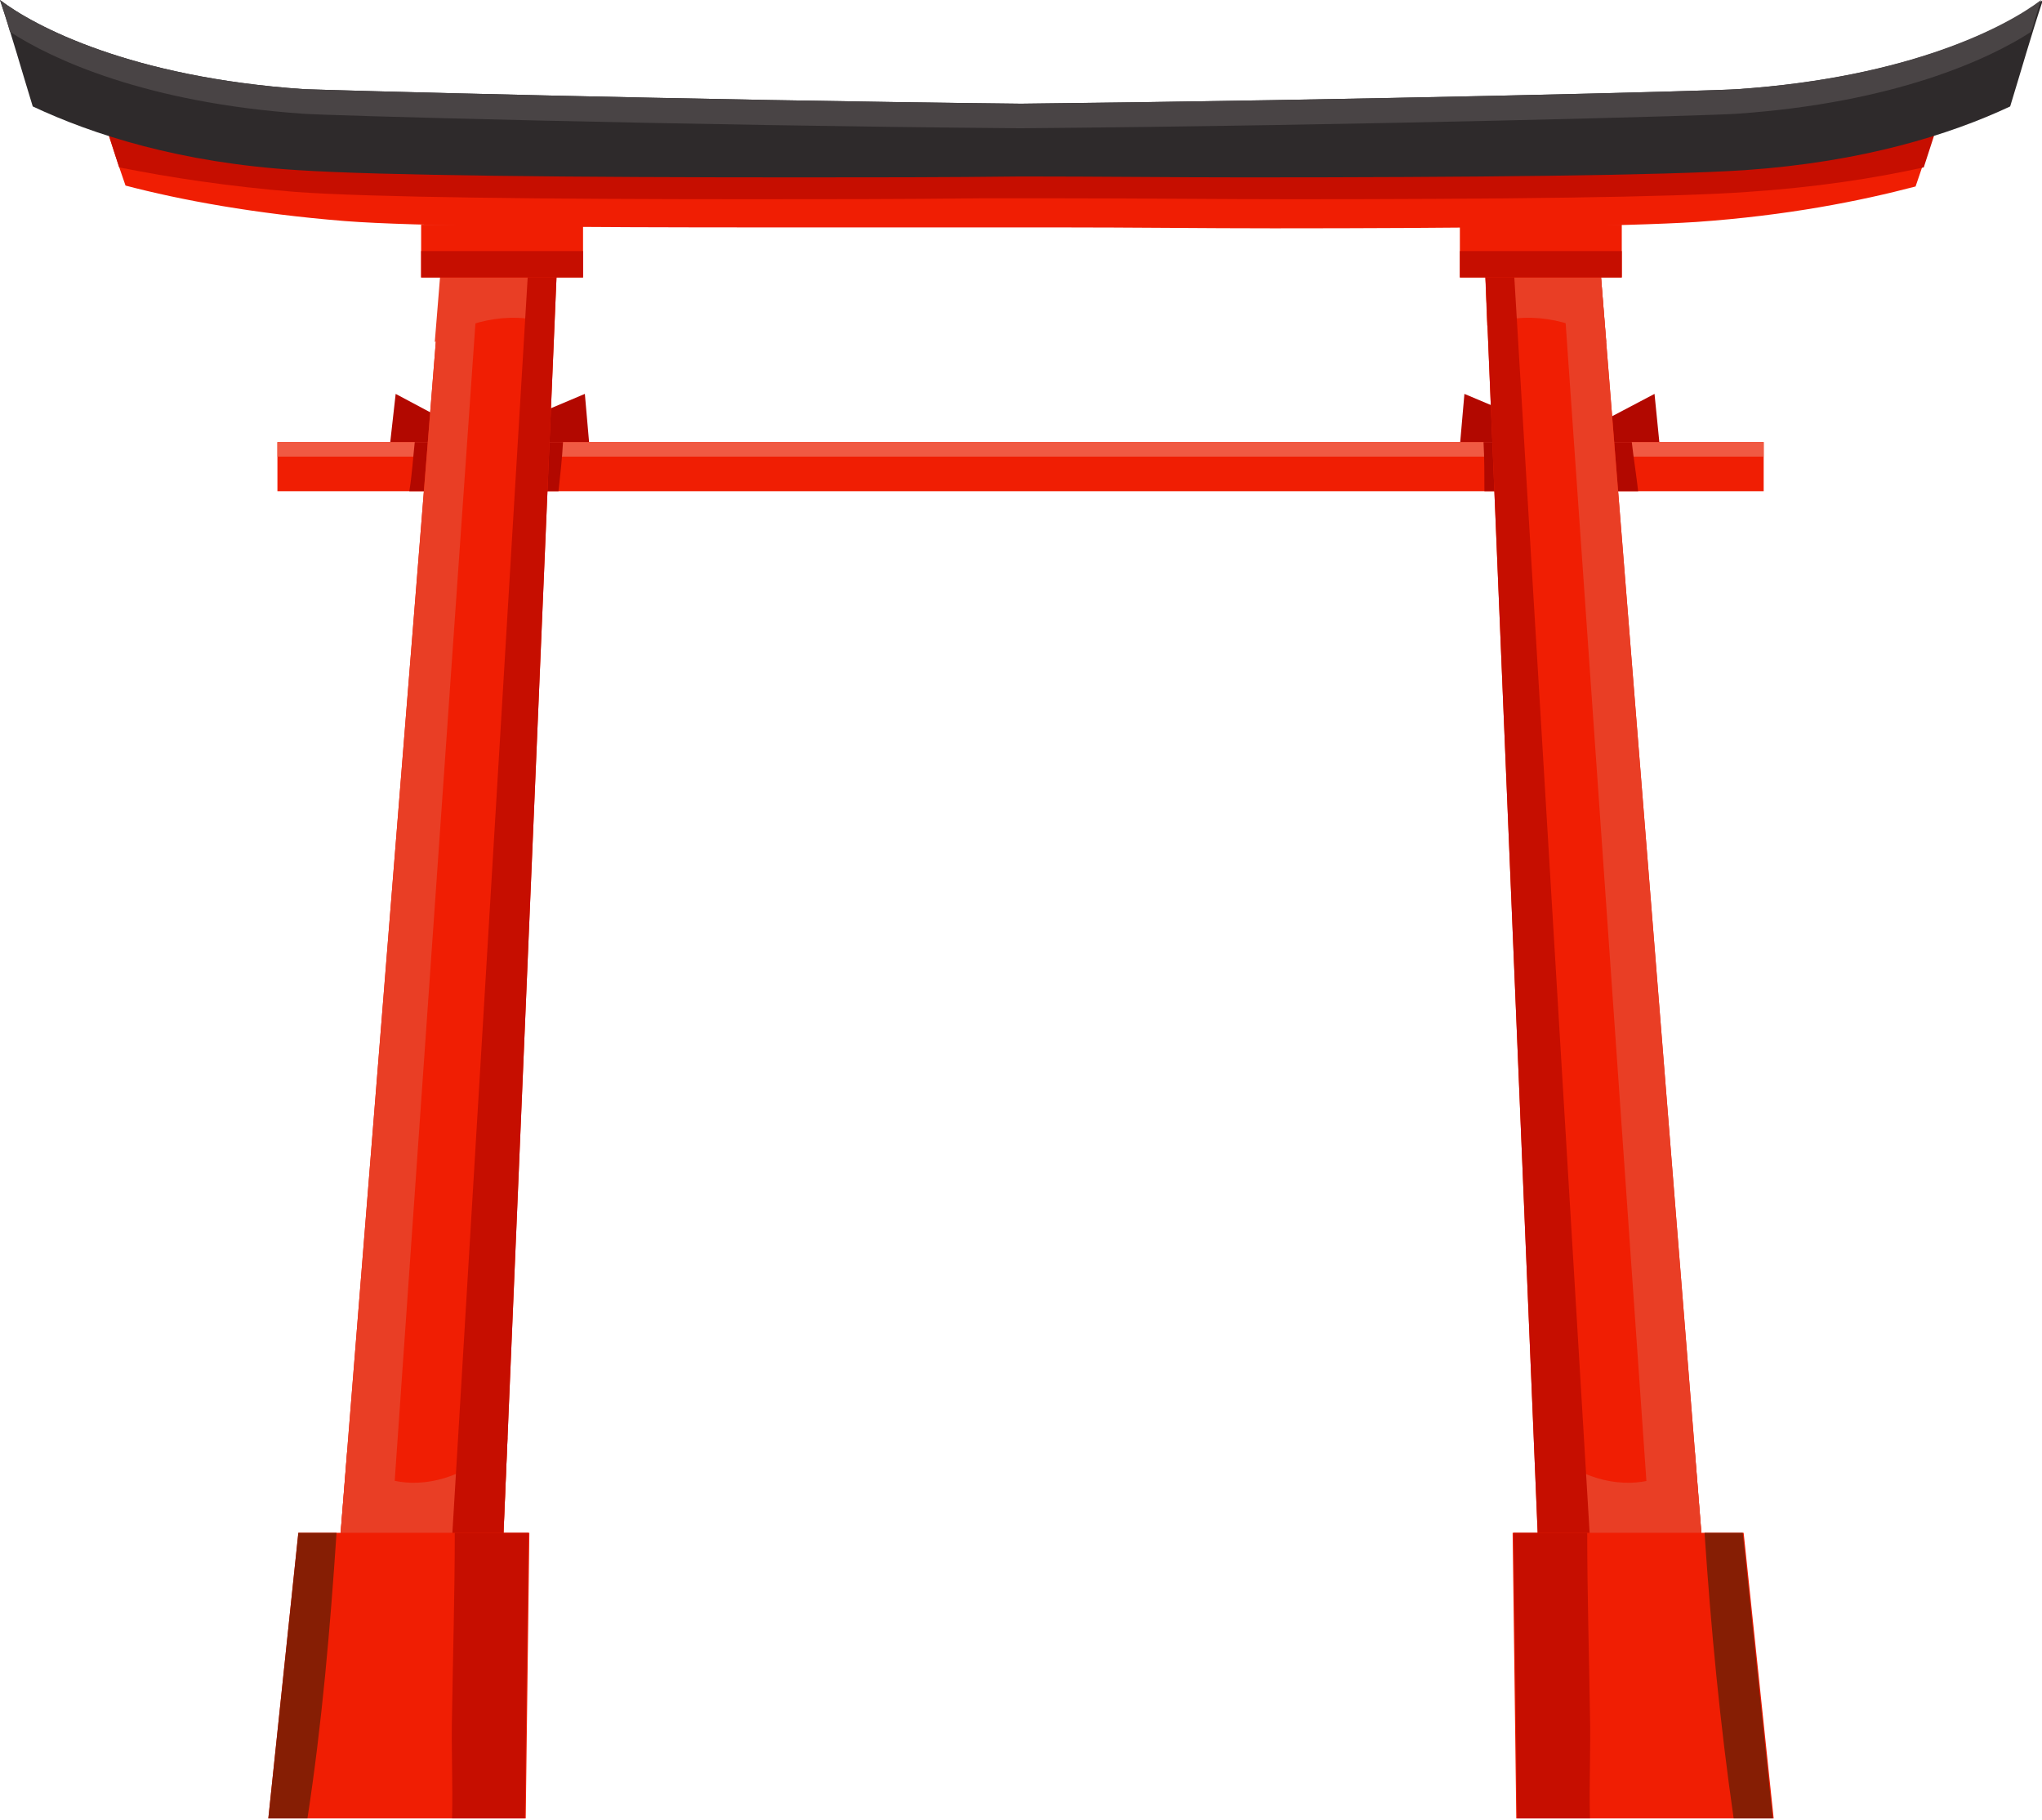 <svg width="497" height="443" viewBox="0 0 497 443" fill="none" xmlns="http://www.w3.org/2000/svg">
<g clip-path="url(#clip0_462_63)">
<path d="M142.348 95.858L116.668 106.706L96.301 95.858L94.309 113.568H143.898L142.348 95.858Z" fill="#B20800"/>
<path d="M356.423 95.858L382.103 106.706L402.691 95.858L404.462 113.568H354.873L356.423 95.858Z" fill="#B20800"/>
<path d="M429.258 107.591H67.522V119.546H429.258V107.591Z" fill="#F01E03"/>
<path d="M429.258 107.591H67.522V111.133H429.258V107.591Z" fill="#F05A43"/>
<path d="M137.034 107.591H100.949C100.507 111.576 100.285 115.561 99.621 119.546H135.928C136.37 115.561 136.813 111.576 137.034 107.591Z" fill="#B20800"/>
<path d="M397.157 107.591H361.072C361.294 111.576 361.294 115.561 361.294 119.546H398.707C398.264 115.561 397.6 111.576 397.157 107.591Z" fill="#B20800"/>
<path d="M121.095 407.562H80.14L108.034 58.666L135.706 61.322L121.095 407.562Z" fill="#F01E03"/>
<path d="M134.821 79.254L135.485 61.322L107.813 58.666L105.82 83.239C114.676 77.483 125.966 75.491 134.821 79.254Z" fill="#E93E25"/>
<path d="M100.064 360.851C92.758 360.629 87.888 357.309 84.567 352.438L80.14 407.784H121.095L123.53 349.782C117.332 356.423 108.919 361.072 100.064 360.851Z" fill="#E93E25"/>
<path d="M92.758 407.784L80.14 407.562L108.034 58.666H117.11L92.758 407.784Z" fill="#E93E25"/>
<path d="M121.096 407.562H108.034L128.844 60.658L135.707 61.322L121.096 407.562Z" fill="#C60E00"/>
<path d="M127.958 442.54H65.308L72.613 373.027H128.844L127.958 442.54Z" fill="#F01E03"/>
<path d="M81.911 373.027H72.613L65.308 442.54H74.827C78.369 419.517 80.362 396.272 81.911 373.027Z" fill="#861E04"/>
<path d="M110.69 373.027C110.69 387.638 110.247 402.249 110.026 416.86C109.804 425.494 110.247 433.906 110.026 442.54H127.736L128.622 373.027H110.69Z" fill="#C60E00"/>
<path d="M141.905 54.681H102.499V67.521H141.905V54.681Z" fill="#F01E03"/>
<path d="M141.905 61.101H102.499V67.521H141.905V61.101Z" fill="#C60E00"/>
<path d="M375.684 407.562H416.861L388.967 58.666L361.294 61.322L375.684 407.562Z" fill="#F01E03"/>
<path d="M361.958 79.254L361.294 61.322L388.967 58.666L390.959 83.239C382.325 77.483 371.035 75.491 361.958 79.254Z" fill="#E93E25"/>
<path d="M396.936 360.851C404.242 360.629 409.112 357.309 412.433 352.438L416.86 407.784H375.905L373.47 349.782C379.668 356.423 387.859 361.072 396.936 360.851Z" fill="#E93E25"/>
<path d="M404.02 407.784L416.86 407.562L388.966 58.666H379.668L404.02 407.784Z" fill="#E93E25"/>
<path d="M375.684 407.562H388.967L368.157 60.658L361.294 61.322L375.684 407.562Z" fill="#C60E00"/>
<path d="M369.042 442.54H431.693L424.387 373.027H368.156L369.042 442.54Z" fill="#F01E03"/>
<path d="M414.868 373.027H424.166L431.472 442.54H421.952C418.632 419.517 416.418 396.272 414.868 373.027Z" fill="#861E04"/>
<path d="M386.31 373.027C386.31 387.638 386.753 402.249 386.974 416.86C387.195 425.494 386.753 433.906 386.974 442.54H369.263L368.378 373.027H386.31Z" fill="#C60E00"/>
<path d="M394.722 54.681H355.316V67.521H394.722V54.681Z" fill="#F01E03"/>
<path d="M394.722 61.101H355.316V67.521H394.722V61.101Z" fill="#C60E00"/>
<path d="M249.939 38.742C249.496 38.742 249.053 38.742 248.389 38.742C247.725 38.742 247.282 38.742 246.84 38.742C173.563 38.299 26.344 19.039 21.031 14.168C23.688 24.573 27.009 34.978 30.551 45.162C44.055 48.704 61.987 52.025 83.903 53.795C100.95 55.124 141.02 55.345 186.845 55.345C203.67 55.345 221.381 55.345 239.091 55.345C242.191 55.345 245.29 55.345 248.389 55.345C251.489 55.345 254.588 55.345 257.687 55.345C275.398 55.345 293.108 55.567 309.933 55.567C355.759 55.567 395.829 55.124 412.875 54.017C435.013 52.467 452.724 48.925 466.228 45.383C469.77 35.2 472.87 24.795 475.747 14.39C470.656 19.039 323.437 38.299 249.939 38.742Z" fill="#F01E03"/>
<path d="M249.939 38.742C249.496 38.742 249.054 38.742 248.389 38.742C247.725 38.742 247.282 38.742 246.84 38.742C173.563 38.299 26.344 19.039 21.031 14.168C23.466 23.024 26.123 31.879 29.001 40.734C41.177 43.169 55.567 45.383 71.949 46.711C90.323 48.04 133.271 48.482 182.418 48.482C200.571 48.482 219.61 48.482 238.427 48.261C241.748 48.261 245.069 48.261 248.611 48.261C251.931 48.261 255.252 48.261 258.794 48.261C277.612 48.261 296.65 48.482 314.804 48.482C363.95 48.482 406.898 48.04 425.273 46.711C441.876 45.604 456.266 43.391 468.221 40.734C471.099 31.879 473.977 23.245 476.19 14.168C470.656 19.039 323.438 38.299 249.939 38.742Z" fill="#C60E00"/>
<path d="M423.059 21.695C417.746 22.138 330.3 24.352 248.611 25.237C166.7 24.352 79.033 21.917 73.941 21.695C31.879 18.817 8.412 6.42 0 0C2.878 8.634 5.313 17.268 7.97 25.902C22.581 32.764 43.833 39.627 72.391 41.398C92.537 42.727 139.913 43.169 194.151 43.169C211.861 43.169 230.236 43.169 248.611 42.948C266.985 42.948 285.36 43.169 303.07 43.169C357.309 43.169 404.684 42.727 424.83 41.398C453.388 39.406 474.641 32.764 489.252 25.902C491.908 17.268 494.343 8.634 497.221 0C488.588 6.42 465.121 18.817 423.059 21.695Z" fill="#2E2A2B"/>
<path d="M248.389 31.215C330.079 30.551 417.746 28.115 422.837 27.673C461.136 25.016 484.16 14.39 494.343 7.748C495.229 5.092 495.893 2.435 496.779 0C488.366 6.42 464.9 18.817 422.837 21.695C417.524 22.138 330.079 24.352 248.389 25.237C166.7 24.352 79.033 21.917 73.941 21.695C31.879 18.817 8.412 6.42 0 0C0.886 2.657 1.771 5.313 2.435 7.748C12.619 14.39 35.421 25.016 73.72 27.673C79.033 28.115 166.7 30.551 248.389 31.215Z" fill="#494445"/>
</g>
<defs>
<clipPath id="clip0_462_63">
<rect width="497" height="442.54" fill="white"/>
</clipPath>
</defs>
</svg>
